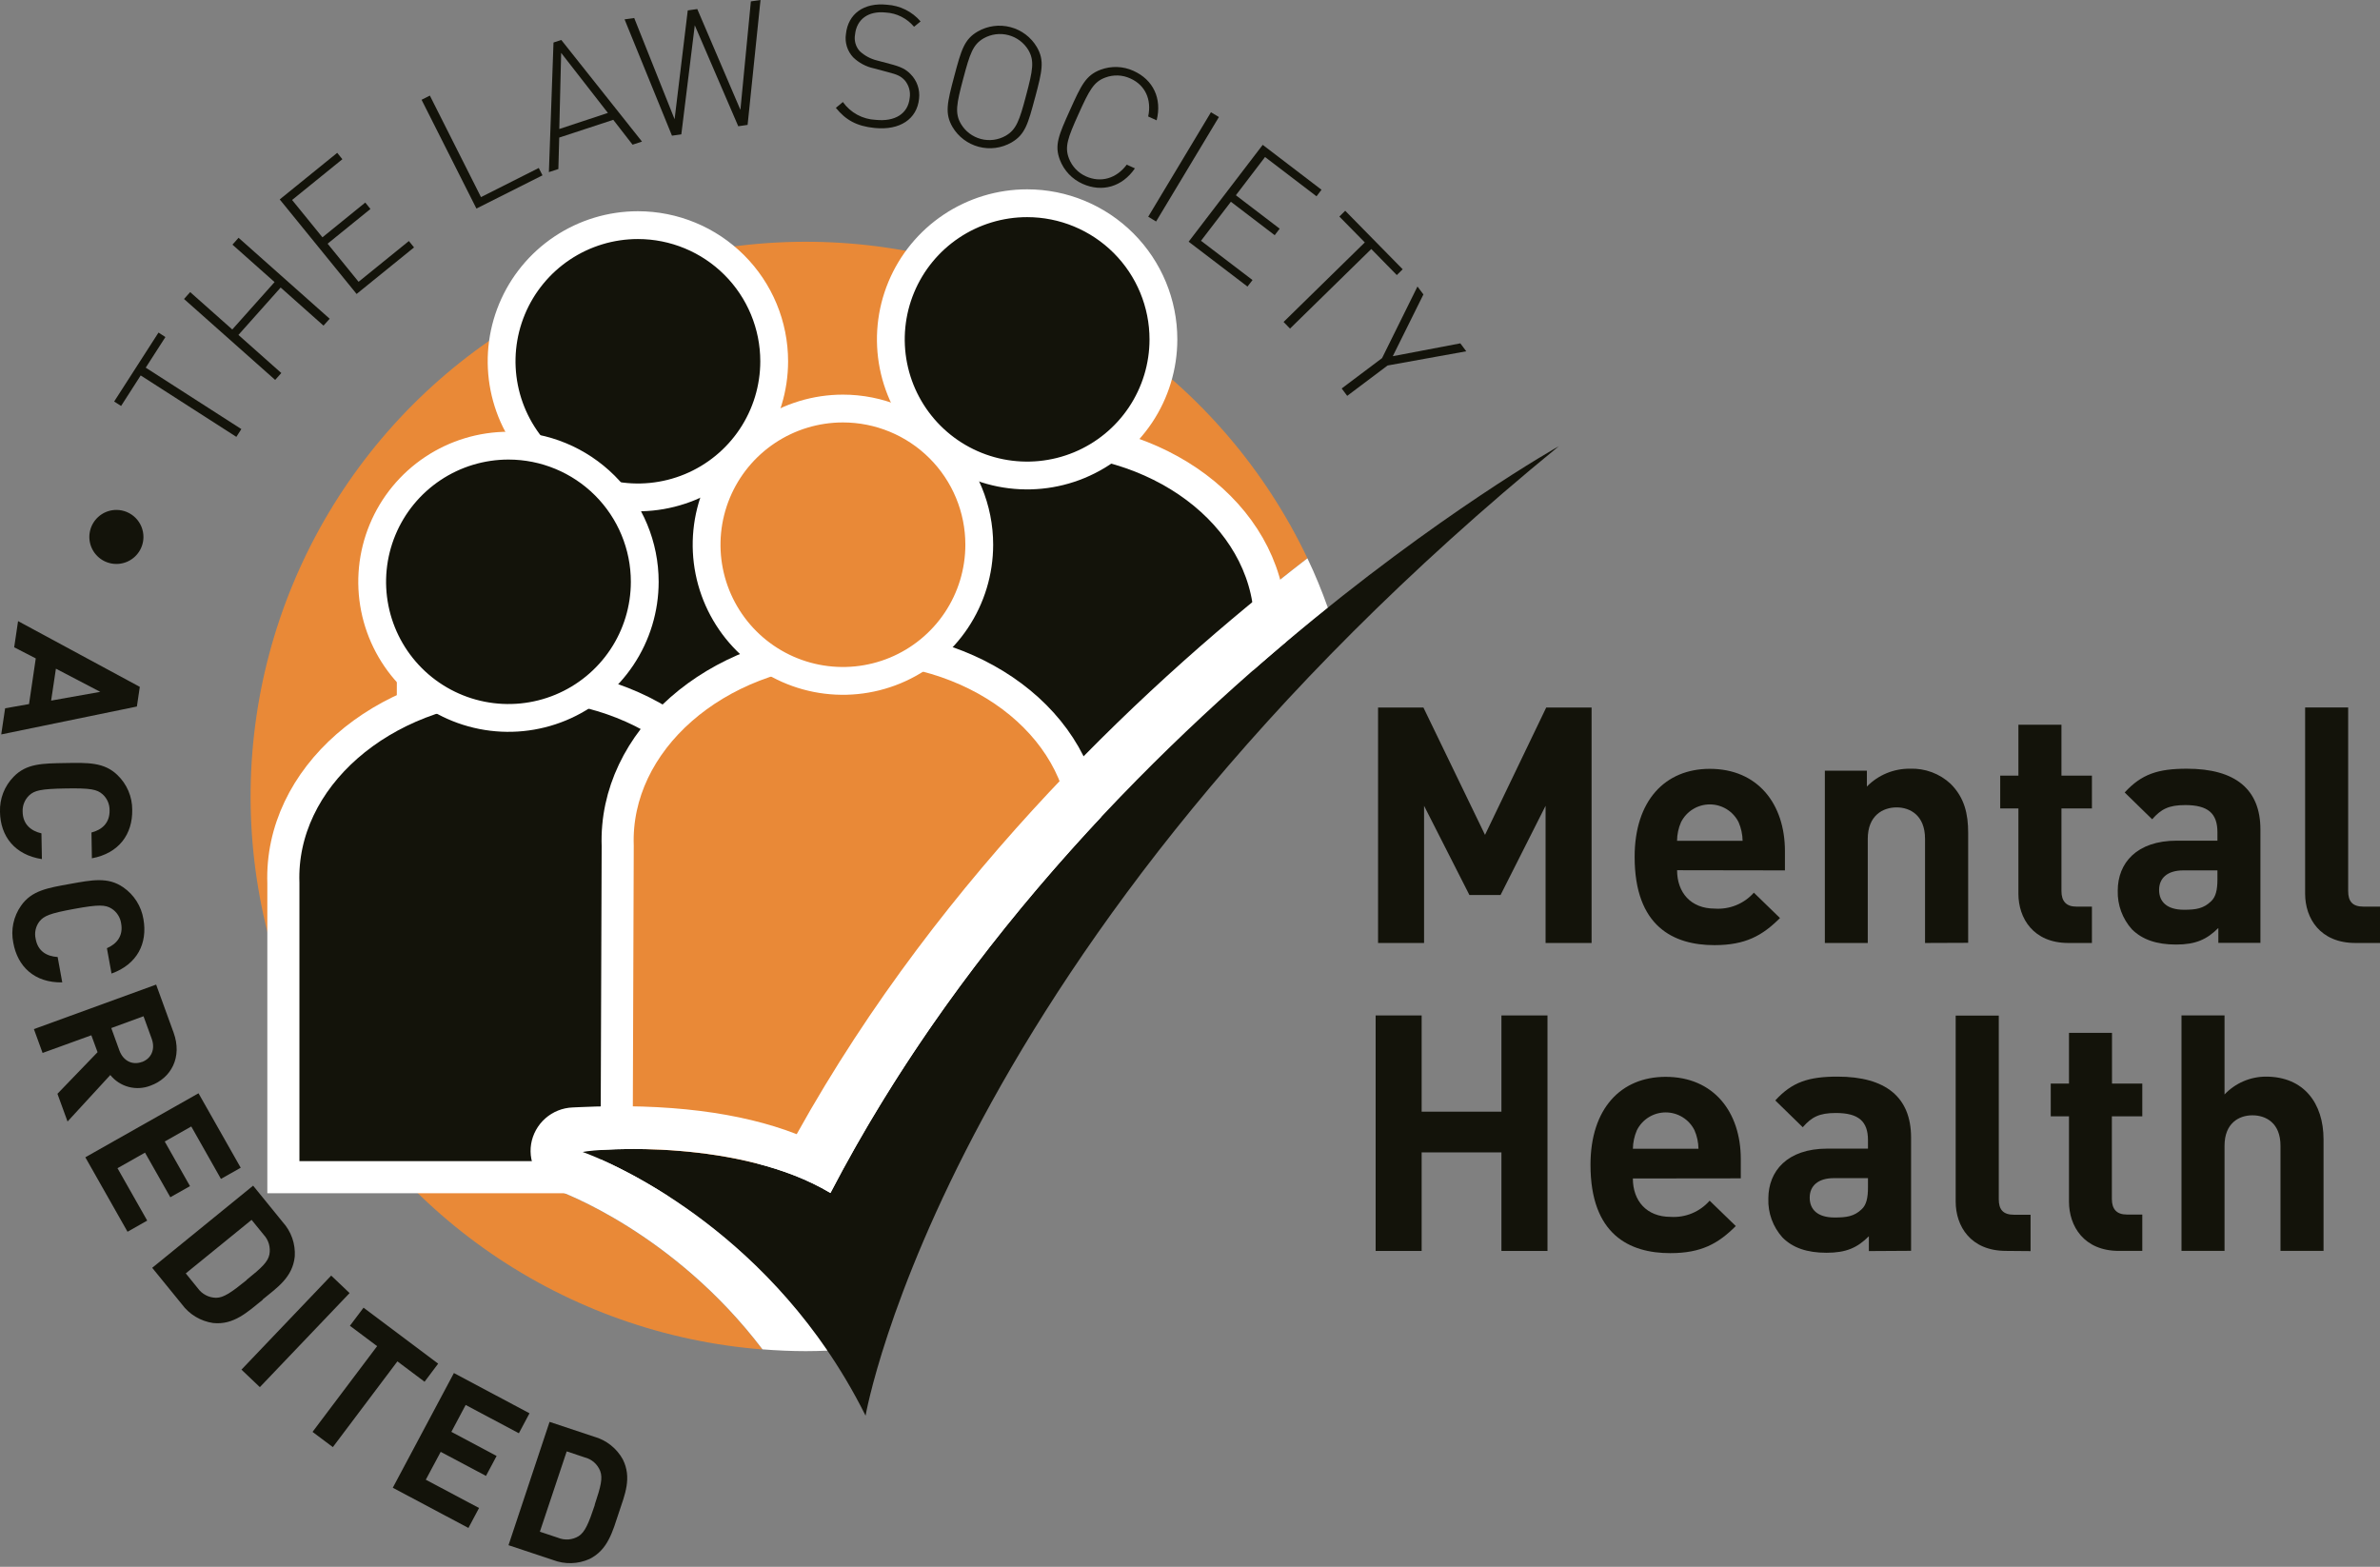 <svg width="600" height="395" viewBox="0 0 600 395" fill="none" xmlns="http://www.w3.org/2000/svg">
<rect x="0" y="0" width="600" height="395" fill="#808080" stroke="none"/>
<g clip-path="url(#clip0_222_231)">
<path d="M378.513 315.362V290.517H358.4V315.362H346.801V255.994H358.4V280.253H378.513V255.994H390.123V315.362H378.513Z" fill="#13130A"/>
<path d="M428.184 289.6H411.656C411.678 287.993 412.019 286.407 412.659 284.932C413.331 283.582 414.366 282.447 415.649 281.653C416.932 280.859 418.411 280.438 419.92 280.438C421.429 280.438 422.908 280.859 424.191 281.653C425.474 282.447 426.509 283.582 427.181 284.932C427.826 286.405 428.167 287.993 428.184 289.6V289.6ZM438.855 297.061V292.222C438.855 280.306 432.004 271.47 419.904 271.47C408.636 271.47 400.964 279.475 400.964 293.65C400.964 311.258 410.813 315.916 421.067 315.916C428.92 315.916 433.178 313.496 437.595 309.084L431.001 302.689C429.786 304.079 428.266 305.171 426.56 305.879C424.853 306.587 423.007 306.892 421.163 306.771C415.07 306.771 411.645 302.689 411.645 297.093L438.855 297.061Z" fill="#13130A"/>
<path d="M470.919 299.342C470.919 302.017 470.503 303.765 469.329 304.852C467.419 306.675 465.488 306.931 462.49 306.931C458.221 306.931 456.226 304.927 456.226 301.932C456.226 298.937 458.36 297.008 462.319 297.008H470.919V299.342ZM481.782 315.33V286.765C481.782 276.586 475.38 271.417 463.247 271.417C455.991 271.417 451.798 272.76 447.551 277.418L454.476 284.175C456.717 281.596 458.648 280.583 462.82 280.583C468.582 280.583 470.919 282.715 470.919 287.436V289.568H460.654C450.56 289.568 445.801 295.238 445.801 302.166C445.671 305.778 446.953 309.299 449.376 311.983C451.958 314.573 455.543 315.82 460.473 315.82C465.403 315.82 468.23 314.573 471.143 311.652V315.394L481.782 315.33Z" fill="#13130A"/>
<path d="M505.727 315.351C496.785 315.351 493.029 309.105 493.029 302.934V256.037H503.891V302.316C503.891 304.906 504.958 306.238 507.733 306.238H511.905V315.404L505.727 315.351Z" fill="#13130A"/>
<path d="M534.185 315.351C525.35 315.351 521.594 309.105 521.594 302.934V281.425H516.995V273.175H521.594V260.385H532.435V273.175H540.075V281.425H532.403V302.262C532.403 304.767 533.566 306.185 536.159 306.185H540.075V315.351H534.185Z" fill="#13130A"/>
<path d="M574.914 315.351V288.843C574.914 283.088 571.243 281.169 567.829 281.169C564.414 281.169 560.807 283.173 560.807 288.843V315.351H549.956V255.983H560.807V275.915C562.15 274.497 563.768 273.367 565.562 272.593C567.356 271.82 569.289 271.42 571.243 271.417C580.772 271.417 585.766 278.089 585.766 287.255V315.351H574.914Z" fill="#13130A"/>
<path d="M36.162 135.362C36.162 136.709 35.762 138.026 35.013 139.146C34.264 140.266 33.199 141.139 31.953 141.654C30.707 142.17 29.336 142.305 28.014 142.042C26.691 141.779 25.476 141.13 24.523 140.178C23.569 139.225 22.919 138.012 22.656 136.691C22.393 135.37 22.528 134 23.044 132.756C23.561 131.511 24.434 130.447 25.556 129.699C26.677 128.951 27.995 128.551 29.344 128.551C31.152 128.551 32.886 129.269 34.165 130.546C35.444 131.823 36.162 133.556 36.162 135.362Z" fill="#13130A"/>
<path d="M36.739 92.686L60.843 108.172L59.584 110.133L35.469 94.647L30.528 102.342L28.778 101.223L39.961 83.839L41.7 84.969L36.739 92.686Z" fill="#13130A"/>
<path d="M81.554 82.091L70.756 72.488L60.107 84.436L70.916 94.039L69.368 95.777L46.395 75.376L47.942 73.639L58.559 83.061L69.219 71.113L58.602 61.68L60.139 59.943L83.112 80.354L81.554 82.091Z" fill="#13130A"/>
<path d="M89.899 74.108L70.521 50.276L85.011 38.53L86.313 40.14L73.637 50.414L81.287 59.826L92.086 51.065L93.388 52.685L82.589 61.435L90.4 71.038L103.077 60.764L104.378 62.373L89.899 74.108Z" fill="#13130A"/>
<path d="M120.107 52.578L106.278 25.154L108.369 24.099L121.259 49.69L135.824 42.346L136.763 44.2L120.107 52.578Z" fill="#13130A"/>
<path d="M153.249 28.469L140.999 32.519L141.469 13.334L153.249 28.469ZM161.85 35.695L141.501 10.072L139.538 10.722L138.375 43.39L140.765 42.612L140.978 34.682L154.604 30.206L159.47 36.473L161.85 35.695Z" fill="#13130A"/>
<path d="M188.472 31.485L186.114 31.826L175.155 6.374L171.762 33.873L169.404 34.203L157.453 4.882L159.886 4.54L170.066 30.057L173.384 2.622L175.785 2.281L186.658 27.691L189.294 0.352L191.727 0L188.472 31.485Z" fill="#13130A"/>
<path d="M220.484 32.263C215.927 31.794 213.228 30.259 210.72 27.19L212.492 25.719C213.44 27.052 214.681 28.15 216.12 28.93C217.559 29.709 219.157 30.15 220.793 30.217C225.595 30.707 228.903 28.703 229.33 24.717C229.458 23.927 229.414 23.119 229.2 22.349C228.987 21.578 228.608 20.862 228.092 20.251C227.078 19.185 226.288 18.812 223.824 18.173L220.313 17.235C218.342 16.819 216.529 15.854 215.084 14.453C214.357 13.677 213.814 12.746 213.498 11.731C213.182 10.716 213.101 9.642 213.26 8.591C213.793 3.485 217.773 0.586 223.621 1.194C225.242 1.294 226.826 1.718 228.279 2.441C229.733 3.164 231.026 4.172 232.082 5.404L230.429 6.747C229.549 5.691 228.462 4.827 227.233 4.209C226.005 3.591 224.663 3.232 223.29 3.155C218.862 2.697 215.949 4.882 215.554 8.729C215.421 9.466 215.458 10.223 215.661 10.943C215.865 11.663 216.229 12.328 216.728 12.886C217.957 14.031 219.459 14.843 221.092 15.242L224.293 16.094C227.121 16.819 228.358 17.459 229.543 18.674C230.346 19.477 230.957 20.451 231.33 21.523C231.703 22.596 231.829 23.738 231.698 24.866C231.186 30.014 226.875 32.903 220.526 32.263" fill="#13130A"/>
<path d="M258.684 24.045C256.998 30.44 256.219 32.668 253.519 34.235C251.625 35.307 249.386 35.595 247.281 35.037C245.177 34.479 243.375 33.12 242.262 31.25C240.683 28.564 241.131 26.22 242.828 19.835C244.524 13.451 245.292 11.213 247.992 9.656C249.888 8.588 252.126 8.301 254.231 8.857C256.335 9.412 258.14 10.766 259.26 12.63C260.818 15.327 260.381 17.661 258.684 24.045V24.045ZM260.935 24.642C262.717 17.927 263.379 15.295 261.384 11.852C259.919 9.379 257.539 7.58 254.758 6.844C251.977 6.109 249.018 6.495 246.52 7.919C243.094 9.902 242.347 12.524 240.565 19.228C238.784 25.932 238.133 28.586 240.128 32.018C241.594 34.487 243.974 36.281 246.753 37.012C249.531 37.744 252.487 37.355 254.981 35.929C258.417 33.936 259.153 31.314 260.935 24.61" fill="#13130A"/>
<path d="M272.918 46.343C271.612 45.763 270.435 44.93 269.453 43.893C268.472 42.855 267.705 41.634 267.199 40.3C265.79 36.601 266.879 34.107 269.738 27.765C272.598 21.424 273.729 18.993 277.453 17.576C278.788 17.076 280.208 16.844 281.633 16.893C283.057 16.942 284.458 17.272 285.755 17.864C290.748 20.113 292.968 24.855 291.591 30.334L289.457 29.364C290.375 25.101 288.721 21.445 284.944 19.771C283.963 19.319 282.903 19.066 281.824 19.028C280.745 18.99 279.669 19.166 278.659 19.548C275.735 20.613 274.604 22.745 271.894 28.756C269.183 34.768 268.362 37.006 269.472 39.916C269.853 40.917 270.428 41.833 271.164 42.612C271.9 43.392 272.783 44.018 273.761 44.456C277.538 46.151 281.476 44.989 284.047 41.515L286.117 42.442C282.916 47.11 277.827 48.549 272.918 46.343" fill="#13130A"/>
<path d="M289.468 54.635L305.282 28.298L307.288 29.503L291.453 55.84L289.468 54.635Z" fill="#13130A"/>
<path d="M299.659 60.934L318.332 36.516L333.153 47.835L331.894 49.487L318.919 39.585L311.567 49.221L322.611 57.651L321.352 59.293L310.308 50.862L302.774 60.7L315.76 70.601L314.491 72.243L299.659 60.934Z" fill="#13130A"/>
<path d="M345.701 62.778L325.214 82.837L323.592 81.164L344.069 61.115L337.656 54.592L339.128 53.132L353.619 67.883L352.136 69.344L345.701 62.778Z" fill="#13130A"/>
<path d="M349.809 92.142L339.63 99.795L338.243 97.93L348.422 90.277L357.343 72.232L358.847 74.225L351.122 89.797L368.152 86.557L369.646 88.561L349.809 92.142Z" fill="#13130A"/>
<path d="M12.89 176.621L14.096 168.574L25.278 174.415L12.89 176.621ZM0.31 185.148L34.508 178.113L35.245 173.157L4.556 156.583L3.575 163.181L9.017 165.984L7.32 177.495L1.291 178.561L0.31 185.148Z" fill="#13130A"/>
<path d="M7.94407e-05 204.652C-0.057 203.021 0.219 201.396 0.811 199.875C1.404 198.354 2.301 196.969 3.447 195.806C6.701 192.438 10.799 192.459 16.465 192.363C22.131 192.267 26.228 192.129 29.6 195.38C30.785 196.513 31.727 197.874 32.37 199.382C33.012 200.89 33.34 202.513 33.335 204.152C33.441 210.269 30.016 215.108 23.166 216.377L23.059 209.875C25.673 209.193 27.679 207.509 27.626 204.29C27.639 203.526 27.488 202.768 27.183 202.067C26.877 201.366 26.424 200.74 25.855 200.229C24.446 199.004 22.878 198.662 16.571 198.769C10.265 198.876 8.707 199.259 7.341 200.528C6.789 201.058 6.357 201.701 6.075 202.412C5.793 203.124 5.668 203.888 5.709 204.652C5.762 207.85 7.843 209.481 10.447 210.088L10.564 216.579C3.671 215.513 0.096 210.77 7.94407e-05 204.695" fill="#13130A"/>
<path d="M3.35 237.662C3.022 236.056 3.027 234.401 3.362 232.797C3.698 231.193 4.359 229.675 5.303 228.335C7.981 224.488 12.025 223.848 17.595 222.846C23.165 221.844 27.199 221.013 31.051 223.678C32.404 224.603 33.555 225.794 34.433 227.177C35.312 228.561 35.9 230.108 36.162 231.725C37.229 237.747 34.657 243.087 28.116 245.432L26.953 239.037C29.418 237.971 31.115 235.956 30.539 232.791C30.43 232.033 30.16 231.308 29.745 230.664C29.331 230.02 28.783 229.473 28.138 229.06C26.559 228.08 24.937 227.994 18.737 229.124C12.538 230.254 11.065 230.893 9.923 232.322C9.459 232.933 9.135 233.637 8.973 234.387C8.811 235.136 8.815 235.912 8.984 236.66C9.539 239.857 11.844 241.094 14.533 241.264L15.696 247.659C8.686 247.787 4.417 243.652 3.35 237.662Z" fill="#13130A"/>
<path d="M35.767 267.718C33.388 268.592 31.072 267.463 30.101 264.83L28.052 259.17L36.183 256.197L38.253 261.888C39.203 264.532 38.147 266.876 35.767 267.74V267.718ZM17.03 282.736L27.807 271.012C28.992 272.48 30.616 273.531 32.441 274.013C34.267 274.494 36.199 274.38 37.955 273.687C43.098 271.822 46.043 266.546 43.749 260.279L39.363 248.214L8.547 259.437L10.734 265.448L23.027 260.993L24.595 265.256L14.48 275.744L17.03 282.736Z" fill="#13130A"/>
<path d="M21.512 291.753L50.044 275.616L60.683 294.386L55.7 297.2L48.22 283.983L41.529 287.778L47.9 299.022L42.938 301.825L36.557 290.581L29.621 294.503L37.112 307.709L32.15 310.523L21.512 291.753Z" fill="#13130A"/>
<path d="M62.177 322.705C58.303 325.839 56.372 327.171 54.473 327.171C53.572 327.158 52.687 326.934 51.888 326.517C51.09 326.101 50.4 325.503 49.874 324.773L46.833 321.021L63.425 307.528L66.477 311.279C67.088 311.938 67.537 312.73 67.787 313.592C68.037 314.455 68.082 315.364 67.918 316.246C67.534 318.112 66.029 319.561 62.177 322.641V322.705ZM66.21 327.608C70.03 324.507 73.765 321.949 74.309 316.779C74.411 315.202 74.195 313.621 73.675 312.129C73.154 310.637 72.34 309.265 71.279 308.093L63.809 298.905L38.371 319.614L45.84 328.791C46.776 330.065 47.956 331.141 49.312 331.955C50.667 332.769 52.171 333.306 53.737 333.534C58.912 334.078 62.39 330.774 66.232 327.672" fill="#13130A"/>
<path d="M83.495 321.575L60.874 345.286L65.509 349.697L88.13 325.986L83.495 321.575Z" fill="#13130A"/>
<path d="M100.185 343.201L83.912 364.817L78.79 360.98L95.074 339.364L88.213 334.227L91.648 329.665L110.46 343.777L107.035 348.339L100.185 343.201Z" fill="#13130A"/>
<path d="M99.022 375.059L114.43 346.143L133.488 356.29L130.809 361.321L117.396 354.19L113.79 360.969L125.197 367.044L122.518 372.075L111.101 366.01L107.345 373.034L120.768 380.165L118.09 385.196L99.022 375.059Z" fill="#13130A"/>
<path d="M149.963 379.365C148.394 384.076 147.476 386.24 145.876 387.263C145.107 387.734 144.237 388.017 143.338 388.089C142.439 388.161 141.535 388.021 140.701 387.679L136.102 386.144L142.867 365.893L147.402 367.407C148.28 367.626 149.092 368.051 149.772 368.649C150.451 369.246 150.978 369.997 151.307 370.839C151.979 372.619 151.499 374.633 149.92 379.365H149.963ZM156.002 381.38C157.56 376.711 159.331 372.544 157.005 367.897C156.239 366.515 155.206 365.298 153.966 364.318C152.726 363.337 151.304 362.612 149.781 362.184L138.545 358.454L128.195 389.544L139.42 393.275C140.894 393.842 142.466 394.111 144.045 394.067C145.624 394.023 147.178 393.667 148.618 393.019C153.281 390.706 154.444 386.048 156.002 381.38" fill="#13130A"/>
<path d="M140.893 300.259C138.524 299.414 136.526 297.766 135.248 295.603C133.969 293.44 133.489 290.897 133.893 288.417C134.301 285.907 135.565 283.616 137.471 281.93C139.376 280.244 141.806 279.268 144.35 279.165L146.014 279.102C168.305 278.036 186.648 280.402 200.85 285.912C237.695 219.681 290.823 170.641 329.6 140.734C319.043 118.558 302.826 99.55 282.581 85.621C262.336 71.693 238.775 63.334 214.27 61.387C189.764 59.44 165.178 63.973 142.982 74.53C120.787 85.087 101.766 101.295 87.833 121.525C73.899 141.755 65.544 165.293 63.608 189.772C61.672 214.251 66.223 238.807 76.803 260.972C87.384 283.136 103.62 302.127 123.881 316.034C144.141 329.942 167.71 338.275 192.218 340.196C169.81 310.693 141.223 300.397 140.882 300.28" fill="#E98937"/>
<path d="M389.642 237.726V203.139L378.289 225.639H370.446L359.008 203.139V237.726H347.409V178.369H358.847L374.373 210.472L389.802 178.369H401.241V237.726H389.642Z" fill="#13130A"/>
<path d="M439.314 211.964H422.785C422.798 210.357 423.135 208.769 423.777 207.296C424.448 205.943 425.484 204.805 426.768 204.009C428.052 203.213 429.533 202.791 431.044 202.791C432.555 202.791 434.036 203.213 435.32 204.009C436.604 204.805 437.64 205.943 438.311 207.296C438.946 208.772 439.287 210.358 439.314 211.964ZM449.984 219.425V214.586C449.984 202.67 443.144 193.823 431.033 193.823C419.765 193.823 412.093 201.839 412.093 216.014C412.093 233.611 421.942 238.269 432.207 238.269C440.061 238.269 444.318 235.85 448.736 231.437L442.152 225.042C440.927 226.42 439.403 227.498 437.695 228.195C435.988 228.891 434.143 229.188 432.303 229.06C426.21 229.06 422.796 224.967 422.796 219.382L449.984 219.425Z" fill="#13130A"/>
<path d="M485.303 237.726V211.474C485.303 205.548 481.547 203.544 478.133 203.544C474.718 203.544 470.866 205.548 470.866 211.474V237.726H460.046V194.282H470.642V198.289C472.053 196.846 473.742 195.703 475.607 194.93C477.472 194.157 479.475 193.77 481.494 193.792C483.375 193.717 485.253 194.016 487.017 194.673C488.781 195.33 490.397 196.331 491.77 197.618C495.27 201.125 496.177 205.207 496.177 209.971V237.683L485.303 237.726Z" fill="#13130A"/>
<path d="M521.444 237.726C512.598 237.726 508.842 231.48 508.842 225.308V203.8H504.254V195.539H508.842V182.696H519.694V195.539H527.377V203.8H519.694V224.648C519.694 227.142 520.846 228.559 523.45 228.559H527.377V237.726H521.444Z" fill="#13130A"/>
<path d="M559.015 221.717C559.015 224.381 558.588 226.129 557.414 227.216C555.504 229.06 553.573 229.348 550.574 229.348C546.306 229.348 544.311 227.355 544.311 224.349C544.311 221.344 546.445 219.425 550.404 219.425H559.015V221.717ZM569.856 237.704V209.129C569.856 198.961 563.518 193.792 551.332 193.792C544.065 193.792 539.904 195.124 535.636 199.782L542.561 206.539C544.823 203.97 546.733 202.958 550.916 202.958C556.678 202.958 559.015 205.089 559.015 209.8V211.932H548.75C538.634 211.932 533.886 217.602 533.886 224.52C533.781 228.111 535.061 231.606 537.46 234.283C540.064 236.862 543.66 238.12 548.579 238.12C553.498 238.12 556.326 236.862 559.249 233.942V237.694L569.856 237.704Z" fill="#13130A"/>
<path d="M593.822 237.726C584.88 237.726 581.124 231.48 581.124 225.308V178.358H591.976V224.648C591.976 227.216 593.043 228.559 595.828 228.559H600V237.726H593.822Z" fill="#13130A"/>
<path d="M320.199 156.007C319.132 129.596 291.89 109.196 259.313 110.453C226.736 111.711 201.213 134.136 202.162 160.548L201.821 288.843H230.172L319.985 170.897L320.199 156.007Z" fill="#13130A"/>
<path d="M320.199 156.007C319.132 129.596 291.89 109.196 259.313 110.453C226.736 111.711 201.213 134.136 202.162 160.548L201.821 288.843H230.172L319.985 170.897L320.199 156.007Z" stroke="white" stroke-width="8.09"/>
<path d="M293.299 85.566C293.297 92.353 291.28 98.988 287.503 104.63C283.726 110.273 278.36 114.67 272.081 117.266C265.803 119.862 258.895 120.54 252.23 119.215C245.566 117.889 239.445 114.62 234.641 109.819C229.837 105.019 226.565 98.904 225.24 92.247C223.916 85.59 224.597 78.689 227.198 72.419C229.798 66.148 234.202 60.789 239.852 57.018C245.502 53.248 252.145 51.235 258.94 51.235C268.054 51.238 276.793 54.856 283.236 61.294C289.679 67.732 293.299 76.463 293.299 85.566" fill="#13130A"/>
<path d="M293.299 85.566C293.297 92.353 291.28 98.988 287.503 104.63C283.726 110.273 278.36 114.67 272.081 117.266C265.803 119.862 258.895 120.54 252.23 119.215C245.566 117.889 239.445 114.62 234.641 109.819C229.837 105.019 226.565 98.904 225.24 92.247C223.916 85.59 224.597 78.689 227.198 72.419C229.798 66.148 234.202 60.789 239.852 57.018C245.502 53.248 252.145 51.235 258.94 51.235C268.054 51.238 276.793 54.856 283.236 61.294C289.679 67.732 293.299 76.463 293.299 85.566V85.566Z" stroke="white" stroke-width="7.01"/>
<path d="M222.095 162.466C221.028 136.055 193.786 115.676 161.273 116.934C128.761 118.191 103.162 140.617 104.101 167.028L103.813 289.099L221.967 288.875L222.095 162.466Z" fill="#13130A"/>
<path d="M222.095 162.466C221.028 136.055 193.786 115.676 161.273 116.934C128.761 118.191 103.162 140.617 104.101 167.028L103.813 289.099L221.967 288.875L222.095 162.466Z" stroke="white" stroke-width="8.09"/>
<path d="M195.173 91.076C195.173 97.864 193.158 104.5 189.383 110.143C185.607 115.787 180.241 120.186 173.963 122.784C167.685 125.382 160.776 126.061 154.111 124.737C147.446 123.413 141.324 120.144 136.519 115.344C131.714 110.544 128.442 104.429 127.116 97.772C125.79 91.114 126.47 84.214 129.071 77.942C131.672 71.671 136.075 66.311 141.726 62.54C147.376 58.769 154.019 56.756 160.814 56.756C169.926 56.759 178.664 60.376 185.107 66.811C191.55 73.247 195.171 81.975 195.173 91.076" fill="#13130A"/>
<path d="M195.173 91.076C195.173 97.864 193.158 104.5 189.383 110.143C185.607 115.787 180.241 120.186 173.963 122.784C167.685 125.382 160.776 126.061 154.111 124.737C147.446 123.413 141.324 120.144 136.519 115.344C131.714 110.544 128.442 104.429 127.116 97.772C125.79 91.114 126.47 84.214 129.071 77.942C131.672 71.671 136.075 66.311 141.726 62.54C147.376 58.769 154.019 56.756 160.814 56.756C169.926 56.759 178.664 60.376 185.107 66.811C191.55 73.247 195.171 81.975 195.173 91.076V91.076Z" stroke="white" stroke-width="7.01"/>
<path d="M189.443 218.061C188.376 191.649 161.134 171.26 128.622 172.517C96.109 173.775 70.51 196.2 71.439 222.612V296.773H189.272L189.443 218.061Z" fill="#13130A"/>
<path d="M189.443 218.061C188.376 191.649 161.134 171.26 128.622 172.517C96.109 173.775 70.51 196.2 71.439 222.612V296.773H189.272L189.443 218.061Z" stroke="white" stroke-width="8.09"/>
<path d="M162.543 146.66C162.545 153.449 160.532 160.086 156.757 165.731C152.982 171.377 147.616 175.777 141.338 178.376C135.059 180.975 128.15 181.656 121.484 180.332C114.818 179.008 108.695 175.739 103.889 170.939C99.083 166.138 95.81 160.022 94.485 153.364C93.159 146.705 93.841 139.804 96.443 133.532C99.044 127.26 103.45 121.9 109.102 118.13C114.754 114.36 121.398 112.348 128.195 112.35C137.305 112.35 146.043 115.965 152.486 122.399C158.93 128.833 162.551 137.56 162.554 146.66" fill="#13130A"/>
<path d="M162.543 146.66C162.545 153.449 160.532 160.086 156.757 165.731C152.982 171.377 147.616 175.777 141.338 178.376C135.059 180.975 128.15 181.656 121.484 180.332C114.818 179.008 108.695 175.739 103.889 170.939C99.083 166.138 95.81 160.022 94.485 153.364C93.159 146.705 93.841 139.804 96.443 133.532C99.044 127.26 103.45 121.9 109.102 118.13C114.754 114.36 121.398 112.348 128.195 112.35C137.304 112.353 146.039 115.969 152.48 122.403C158.92 128.836 162.54 137.561 162.543 146.66V146.66Z" stroke="white" stroke-width="7.01"/>
<path d="M273.761 208.703C272.694 182.291 245.452 161.923 212.886 163.17C180.32 164.417 154.786 186.842 155.725 213.264L155.426 297.583L207.562 297.359L273.761 208.703Z" fill="#E98937"/>
<path d="M273.761 208.703C272.694 182.291 245.452 161.923 212.886 163.17C180.32 164.417 154.786 186.842 155.725 213.264L155.426 297.583L207.562 297.359L273.761 208.703Z" stroke="white" stroke-width="8.09"/>
<path d="M246.872 137.313C246.874 144.103 244.86 150.741 241.086 156.388C237.311 162.034 231.944 166.436 225.665 169.037C219.386 171.637 212.475 172.319 205.808 170.996C199.14 169.674 193.015 166.406 188.207 161.606C183.399 156.807 180.124 150.69 178.795 144.031C177.467 137.372 178.146 130.469 180.745 124.195C183.344 117.921 187.748 112.558 193.399 108.784C199.05 105.01 205.694 102.995 212.492 102.992C221.605 102.992 230.346 106.608 236.791 113.044C243.236 119.48 246.858 128.209 246.861 137.313" fill="#E98937"/>
<path d="M246.872 137.313C246.874 144.103 244.86 150.741 241.086 156.388C237.311 162.034 231.944 166.436 225.665 169.037C219.386 171.637 212.475 172.319 205.808 170.996C199.14 169.674 193.015 166.406 188.207 161.606C183.399 156.807 180.124 150.69 178.795 144.031C177.467 137.372 178.146 130.469 180.745 124.195C183.344 117.921 187.748 112.558 193.399 108.784C199.05 105.01 205.694 102.995 212.492 102.992C217.005 102.991 221.475 103.878 225.645 105.602C229.816 107.326 233.605 109.853 236.798 113.04C239.99 116.227 242.523 120.011 244.252 124.176C245.98 128.34 246.871 132.804 246.872 137.313Z" stroke="white" stroke-width="7.01"/>
<path d="M146.847 290.421C146.847 290.421 192.922 306.142 218.211 356.887C218.211 356.887 238.634 238.631 392.971 112.5C392.971 112.5 272.054 180.287 209.354 300.749C186.69 287.159 151.211 289.483 146.847 290.421" fill="#13130A"/>
<path d="M146.847 290.421C151.211 289.483 186.69 287.159 209.354 300.749C243.521 235.104 294.985 185.148 334.743 153.172C333.217 148.909 331.542 144.784 329.6 140.745C290.813 170.641 237.695 219.681 200.85 285.923C186.637 280.402 168.305 278.078 146.015 279.112L144.361 279.187C141.817 279.286 139.386 280.26 137.478 281.944C135.571 283.628 134.304 285.918 133.893 288.428C133.496 290.905 133.979 293.444 135.257 295.604C136.535 297.764 138.528 299.411 140.893 300.259C141.224 300.376 169.842 310.672 192.228 340.174C195.846 340.451 199.484 340.622 203.166 340.622C204.969 340.622 206.783 340.569 208.586 340.494C182.774 302.678 146.847 290.399 146.847 290.399" fill="white"/>
</g>
<defs>
<clipPath id="clip0_222_231">
<rect width="600" height="394.074" fill="white"/>
</clipPath>
</defs>
</svg>
